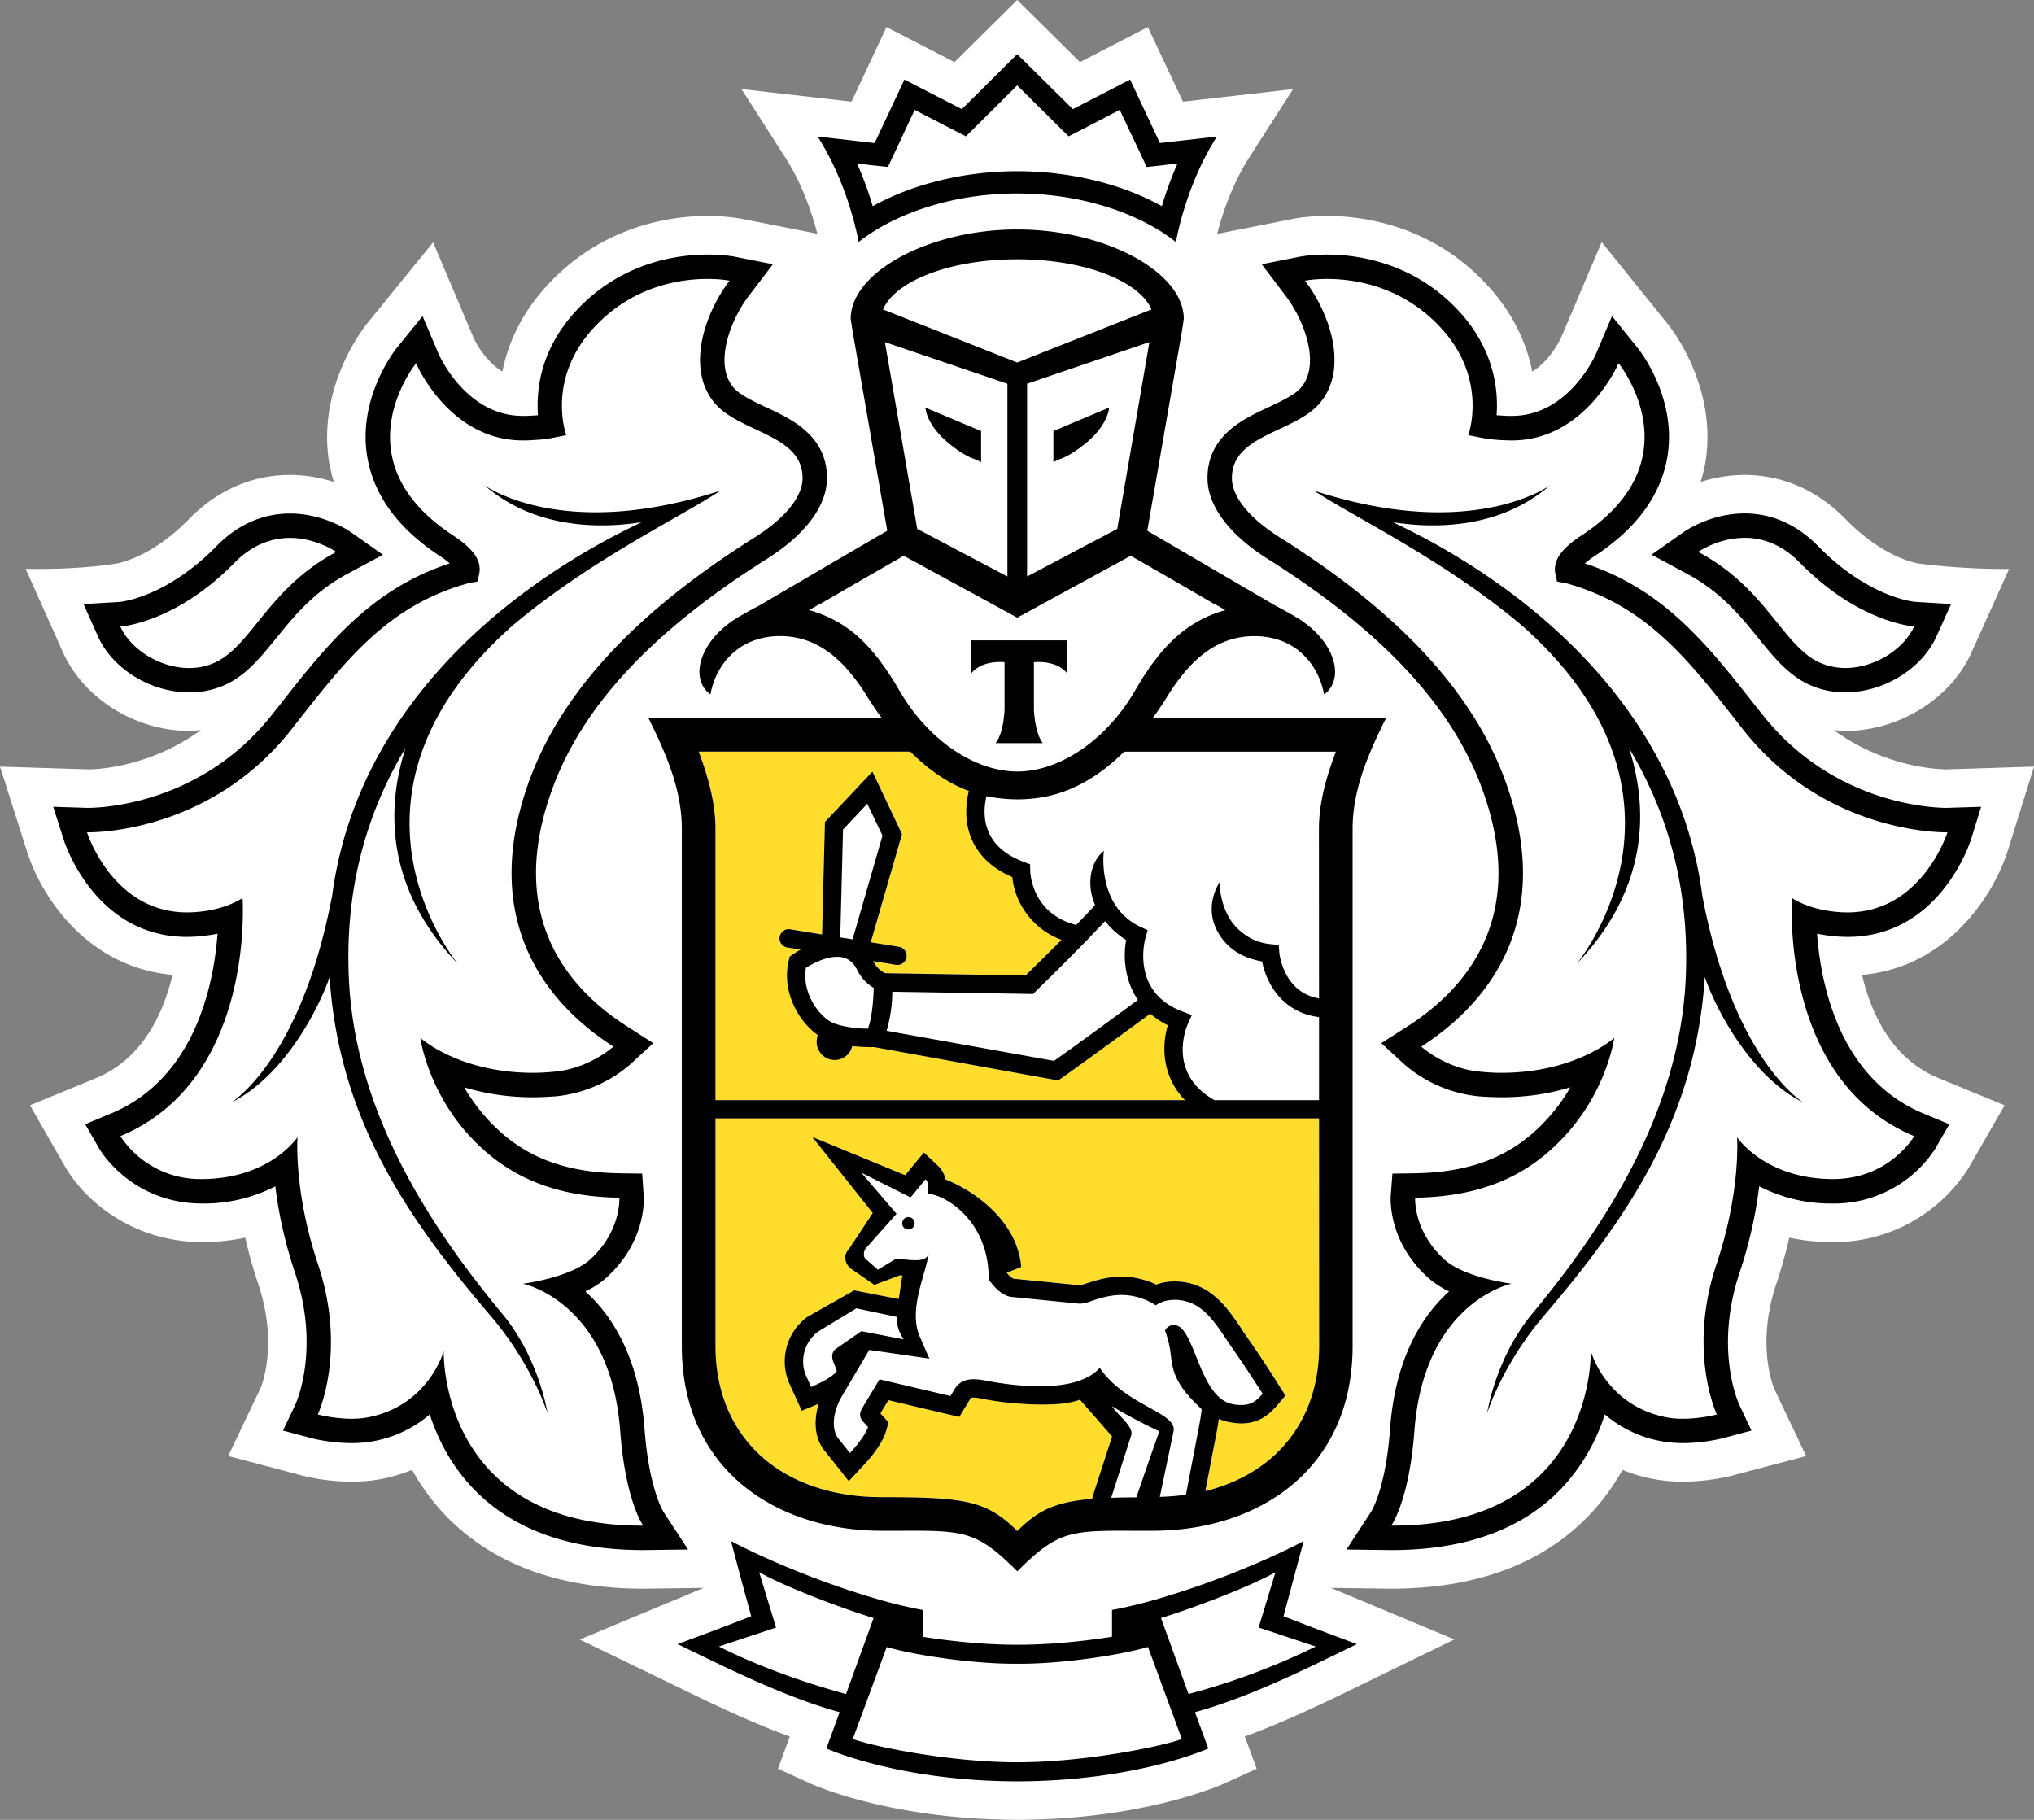 <svg width="38" height="34" viewBox="0 0 38 34" xmlns="http://www.w3.org/2000/svg" data-qa-file="LogoHeraldic"><rect x="0" y="0" width="38" height="34" fill="#808080" stroke="none"/><path fill-rule="evenodd" clip-rule="evenodd" d="M38 14.322l-.493 1.581c-.263.82-1.12 2.171-2.72 2.31.175.74.565 1.57 1.425 1.927l1.238.51-.669 1.165a2.975 2.975 0 01-2.55 1.391 3.92 3.92 0 01-.803-.083c-.066.29-.147.58-.244.868-.378 1.132-.052 1.92-.038 1.953l.597 1.258-1.37.363c-.011.004-.428.116-.935.116a2.899 2.899 0 01-1.126-.22 4.117 4.117 0 01-.64.865c-.873.9-2.112 1.355-3.683 1.355l-1.125-.015 2.307.963-1.725.84c-.612.3-1.397.682-2.19.973l.222.602-.607.277c-.054.025-1.21.542-3.133.656 0 0-.462.023-.718.023-.258 0-.725-.022-.725-.022-1.936-.11-3.1-.632-3.155-.657l-.605-.277.22-.6c-.772-.283-1.528-.651-2.167-.963l-1.757-.85 2.315-.965-1.12.015h-.006c-1.569 0-2.808-.455-3.682-1.354a4.163 4.163 0 01-.64-.866c-.147.06-.3.109-.458.146-.21.05-.434.075-.668.075-.516 0-.928-.114-.945-.12l-1.364-.36.611-1.282v-.001c.015-.035.324-.816-.048-1.927a8.863 8.863 0 01-.244-.87 3.885 3.885 0 01-.798.084c-1.273 0-2.168-.743-2.549-1.378L.56 20.65l1.238-.51c.858-.357 1.249-1.187 1.425-1.927-1.62-.146-2.466-1.495-2.72-2.31L0 14.322l1.661.052c.121 0 1.123-.03 2.093-.735a3.633 3.633 0 00-.067.006c-.05.005-.101.01-.154.01-.998 0-1.968-.603-2.356-1.467l-.698-1.56c1.032.02 1.7-.1 1.7-.1h.001c.039-.008.65-.112 1.354-.833.527-.537 1.178-.822 1.883-.822.308 0 .584.055.82.131a3.233 3.233 0 01-.091-.385c-.204-1.317.547-2.363.7-2.56l1.246-1.532.762 1.799s.19.412.532.615c.104-.526.36-1.118.905-1.682 1.024-1.064 2.273-1.224 2.927-1.224.304 0 .52.034.59.045l.049.008 1.413.279c-.085-.33-.266-.907-.6-1.426l-.818-1.277 2.056.235.654-1.393 1.271.655L19.003 0l1.173 1.16 1.269-.654.655 1.393 2.057-.234-.817 1.275c-.333.52-.516 1.098-.601 1.43l1.481-.293c.052-.008.269-.042.572-.042.654 0 1.903.16 2.93 1.224.544.565.8 1.156.903 1.682.343-.204.535-.624.538-.63l.76-1.788 1.228 1.522s.937 1.112.714 2.572c-.021.132-.056.26-.093.387a2.71 2.71 0 01.822-.131c.705 0 1.356.285 1.882.822.733.751 1.367.833 1.374.834 0 0 .804.111 1.685.1l-.702 1.56c-.387.863-1.356 1.467-2.357 1.467-.052 0-.103-.006-.154-.01a2.872 2.872 0 00-.065-.007c.972.706 1.974.735 2.111.735L38 14.322zM2.178 10.528z" fill="#fff" data-qa-file="LogoHeraldic"></path><path fill-rule="evenodd" clip-rule="evenodd" d="M22.138 20.552h-8.77v-5.07c0-.491-.144-.985-.313-1.441h3.952c.376.374.744.607 1.094.735-.045.18-.105.553.063.924.138.3.387.531.748.685.04.37.274.927.92 1.173-.284.286-.559.556-.67.664l-2.624-.042a.47.47 0 01-.206-.19c-.002-.008-.006-.013-.01-.018a.095.095 0 01-.009-.017l.428.07h.027a.169.169 0 00.17-.141.172.172 0 00-.143-.197l-.527-.083.585-2.022-.554-1.167-.886.94-.055 2.1-.596-.093a.17.17 0 00-.196.142.173.173 0 00.142.197l.25.038c-.089.05-.148.092-.155.097l-.05.036-.015.062c-.145.59.183 1.15.537 1.4l-.012.075a.336.336 0 00.06.253.33.33 0 00.275.142.334.334 0 00.325-.263c.132.016.253.02.336.02h.07l3.44.623.06-.04c.273-.19 1.32-.954 1.662-1.207.094.08.199.154.327.215-.112.373-.118.947.32 1.4zm-8.77.343h11.274l.003 4.248c0 1.409-.826 2.392-2.126 2.712l.217-1.136c.012-.068.026-.146.035-.212a.95.95 0 00.198.061 1.2 1.2 0 00.224.023c.332 0 .526-.175.655-.325l.168-.195-.137-.214c-.012-.02-.316-.5-.547-.827a4.567 4.567 0 01-.134-.198h-.001c-.264-.398-.595-.893-1.258-.893l-.06.001a.964.964 0 00-.279.058 1.509 1.509 0 00-.647-.149c-.274 0-.505.076-.66.129a1.663 1.663 0 00-.04.012c-.027.009-.052.017-.074.02l-1.24-.122c-.016-.003-.067-.033-.128-.106v-.006l.268-.108c-.076-.896-.934-1.446-1.412-1.633a.506.506 0 00-.14-.252l-.266-.253-.234.281-.116.143-1.737-.714 1.13 1.42-.445.678c-.164.174.016.347.016.347l.461.319.478-.179.03.003.017.003a2.19 2.19 0 00-.043.248c-.011.08-.022.154-.03.189l-.83-.163-.87.492c-.447.33-.508.875-.342 1.247l.096.212.137.3.305-.127a.021.021 0 00.01-.005c-.109.35-.064.684.131.902l.185.233.247.312.27-.29c.079-.08.337-.37.417-.617l.058-.19-.131-.145-.023-.026.149-.245 1.082.255.244.056.129-.214.07-.117c.014-.024.017-.028.067-.028.038 0 .077.004.117.013.41.077.786.116 1.12.116.325 0 .518-.013.748-.09l.602.686-.356 1.101-.016.066c-.674.055-1.002.203-1.398.6-.576-.573-.984-.633-2.531-.633-1.853 0-3.108-1.088-3.108-2.826v-4.248z" fill="#FFDD2D" data-qa-file="LogoHeraldic"></path><path fill-rule="evenodd" clip-rule="evenodd" d="M16.293 3.088l.295.031.128-.27.372-.796.69.357.268.137.958-.952.747.741.214.211.268-.137.686-.357.378.797.125.27.295-.032.282-.034a6.69 6.69 0 00-.293.798c-.745-.416-1.714-.653-2.702-.653-.983 0-1.95.237-2.699.653a6.832 6.832 0 00-.293-.798l.281.034zm2.711.527c1.322 0 2.38.44 2.965.907 0 0 .173-1.047.766-1.97l-1.065.12-.557-1.185-1.07.552-1.039-1.027-1.035 1.027-1.072-.552-.557 1.186-1.065-.122c.593.924.766 1.97.766 1.97.589-.467 1.643-.906 2.963-.906zm3.201 28.034l-.515-1.42c.613-.187 1.666-.589 2.139-.856l-.315 1.033 1.067.355a12.87 12.87 0 01-2.376.887zm-3.198 1.275c-1.241 0-2.658-.286-3.075-.435l.634-1.718c.526.153 1.62.317 2.415.312h.05c.794.005 1.887-.159 2.416-.313l.633 1.72c-.418.148-1.834.434-3.073.434zm-5.576-2.163l1.068-.355-.316-1.033c.472.267 1.527.67 2.138.856l-.515 1.42c-.945-.26-1.73-.564-2.375-.888zm11.197-.315l-.649-.25.18-.673.197-.732s-1.15.626-2.773 1.095c-.46.132-.808.192-.808.192v.5s-.868.15-1.744.15h-.05c-.878 0-1.744-.15-1.744-.15v-.5s-.349-.06-.809-.192c-1.621-.47-2.771-1.095-2.771-1.095l.194.732.184.673-.652.25-.723.27.243.118c.801.39 1.832.893 2.783 1.154l-.247.678s1.332.608 3.551.614v.001h.03v-.001c2.222-.006 3.554-.614 3.554-.614l-.25-.678c.963-.264 2.01-.775 2.812-1.168l.213-.104-.72-.27zm9.617-8.418c1.057 0 1.517-.802 1.517-.802-2.532-1.053-2.282-4.45-2.282-4.45s.329.246.97.269l.066.001c1.394 0 1.867-1.496 1.867-1.496h-.028c-.255 0-2.328-.06-3.795-1.927l-.127-.162c-.91-1.16-1.697-2.163-3.19-2.569l-.153-.027-.034-.157c-.043-.239.12-.463.491-.705 2.155-1.413.692-3.217.692-3.217s-.616 1.442-1.992 1.442h-.051l-.052-.002-.027-.001a2.74 2.74 0 01-.433-.045l-.253-.05s.393-1.07-.555-2.051c-.714-.742-1.582-.868-2.083-.868-.253 0-.413.033-.413.033.475.623.82 1.658.27 2.296-.184.212-.47.346-.753.478-.446.21-.882.413-.882.914 0 .347.323.75.903 1.113 1.744 1.1 3.475 2.562 4.195 4.518.9 2.44-.114 4.06-1.56 4.99 0 0 .454.417 1.111.47.134.014.265.02.387.02 1.389 0 2.107-.653 2.107-.653s-.119.902-.841 1.739c-.667.772-1.542 1.228-2.878 1.247 0 0-.042.62.55 1.158.378.34 1.251.449 1.251.449s-1.635.332-1.816 2.753c-.098 1.311-.433 1.767-.433 1.767h.03c3.796 0 3.699-3.262 3.699-3.262s.264.966 1.323 1.218c.128.034.265.047.395.047.34 0 .637-.08.637-.08s-.555-1.172-.005-2.812c.456-1.36.383-2.368.383-2.368s.511.775 1.78.782h.013zm2.576-6.34c-.023.074-.596 1.816-2.305 1.816l-.081-.002a2.939 2.939 0 01-.488-.058c.07.95.418 2.707 1.99 3.36l.481.2-.26.452-.001.003a2.259 2.259 0 01-1.925 1.026 2.93 2.93 0 01-1.366-.322 8.13 8.13 0 01-.362 1.6c-.475 1.415-.04 2.411-.017 2.465v.002l.235.497-.532.142h-.003c-.046.012-.367.092-.75.092a2.242 2.242 0 01-1.456-.536 3.59 3.59 0 01-.825 1.399c-.732.755-1.788 1.136-3.166 1.136l-.835-.011.461-.707c.004-.004.27-.419.353-1.539.098-1.342.605-2.126 1.104-2.576a1.633 1.633 0 01-.391-.256c-.735-.661-.704-1.44-.7-1.525l.032-.42.418-.006c1.124-.019 1.906-.354 2.542-1.092a3.29 3.29 0 00.363-.514c-.35.106-.78.186-1.286.186a6.56 6.56 0 01-.426-.018 2.508 2.508 0 01-1.381-.59l-.438-.403.5-.32c1.111-.716 2.256-2.07 1.378-4.447-.567-1.545-1.88-2.945-4.009-4.286-.72-.456-1.116-.992-1.116-1.504 0-.791.661-1.104 1.145-1.326l.045-.022c.221-.105.444-.212.556-.342.374-.435.059-1.268-.29-1.72l-.442-.585.718-.143.02-.003c.06-.01.235-.035.482-.035.54 0 1.571.13 2.413 1.004.7.725.79 1.498.754 1.998l.162.01.046.002h.079c1.04 0 1.54-1.092 1.57-1.161l.002-.003.297-.7.476.59c.03.036.731.913.563 2.012-.115.73-.572 1.36-1.359 1.878a1.51 1.51 0 00-.188.14c1.477.482 2.305 1.537 3.176 2.646l.008.01.127.158c1.337 1.703 3.224 1.753 3.45 1.753h.002l.641-.02-.19.614zm-4.228-5.64c.319 0 .69.11 1.041.473 1.102 1.12 2.127 1.183 2.127 1.183-.186.413-.726.776-1.285.776-.13 0-.26-.02-.388-.065-.35-.117-.595-.422-.889-.786-.344-.427-.753-.935-1.472-1.318 0 0 .371-.262.866-.262zm-1.083.668c.638.34 1.01.796 1.335 1.2l.013.016c.316.39.617.76 1.087.917.168.058.348.086.53.086.714 0 1.43-.438 1.702-1.044l.274-.606-.662-.04c-.03 0-.882-.079-1.828-1.047-.39-.398-.86-.606-1.368-.606-.597 0-1.045.288-1.123.337l-.007.005-.608.429.655.353zm.3 6.075v-.024c.583 3.047 1.878 3.829 1.878 3.829-1.03-.51-1.68-1.86-1.838-2.346-.17 2.678-1.475 4.536-3 6.325-.792.927-1.067 1.829-1.067 1.829s.152-1.022.836-1.853c1.423-1.713 2.776-3.845 2.876-6.31.069-1.721-.372-3.116-1.062-4.266.386 1.198.331 2.664-.978 4.033 0 0 2.606-3.128-1.037-6.335-1.035-.867-2.14-1.498-2.987-1.982-.346-.198-.65-.372-.888-.527 2.968.97 4.417-.098 4.417-.098-.948.823-2.175.81-2.936.69.207.101.421.207.652.331 2.503 1.361 4.751 3.602 5.135 6.704zM11.99 28.503c-3.797 0-3.7-3.262-3.7-3.262s-.265.966-1.323 1.218a1.562 1.562 0 01-.394.047c-.341 0-.636-.08-.636-.08s.552-1.172.002-2.812c-.455-1.36-.381-2.368-.381-2.368s-.51.775-1.78.782h-.013a1.784 1.784 0 01-1.516-.802c2.53-1.053 2.282-4.45 2.282-4.45s-.33.246-.97.269l-.067.001c-1.396 0-1.868-1.496-1.868-1.496h.028c.258 0 2.329-.06 3.794-1.927l.124-.158c.912-1.161 1.7-2.167 3.193-2.573l.156-.028.034-.156c.043-.239-.12-.463-.491-.705-2.155-1.413-.691-3.216-.691-3.216s.612 1.441 1.992 1.441h.049l.052-.001.037-.002c.142-.008.283-.015.422-.045l.254-.05s-.394-1.07.556-2.051c.714-.742 1.581-.868 2.083-.868.254 0 .412.033.412.033-.475.623-.819 1.658-.27 2.296.184.212.47.346.752.478.447.21.882.413.882.914 0 .347-.323.75-.902 1.113-1.745 1.1-3.475 2.562-4.196 4.518-.898 2.44.116 4.06 1.564 4.99 0 0-.456.417-1.114.47a4.083 4.083 0 01-.388.02c-1.387 0-2.105-.653-2.105-.653s.119.902.837 1.74c.671.771 1.545 1.227 2.881 1.246 0 0 .042.62-.548 1.157-.38.34-1.253.45-1.253.45s1.637.332 1.817 2.752c.098 1.313.43 1.768.43 1.768h-.027zm.403-.26l-.001-.003c-.022-.037-.268-.463-.35-1.537-.1-1.343-.606-2.126-1.106-2.576.145-.069.278-.153.391-.256.735-.661.704-1.44.699-1.525l-.028-.42-.421-.006c-1.121-.019-1.905-.354-2.54-1.092a3.419 3.419 0 01-.364-.514c.35.106.778.186 1.285.186.136 0 .277-.008.426-.018a2.514 2.514 0 001.383-.59l.438-.403-.5-.32c-1.115-.716-2.256-2.07-1.38-4.447.568-1.545 1.88-2.945 4.012-4.286.719-.456 1.113-.992 1.113-1.504 0-.791-.66-1.104-1.144-1.326l-.043-.02c-.222-.107-.446-.214-.558-.344-.375-.435-.06-1.268.289-1.72l.446-.585-.722-.143-.016-.003c-.054-.008-.23-.035-.484-.035-.54 0-1.57.13-2.411 1.004-.701.726-.793 1.498-.757 1.998l-.163.01-.045.002h-.077c-1.055 0-1.554-1.12-1.573-1.164l-.297-.7-.48.59-.004.005c-.06.078-.72.937-.554 2.007.113.73.571 1.36 1.357 1.878.086.055.146.102.188.14-1.478.482-2.305 1.535-3.175 2.643l-.01.013-.126.158c-1.336 1.703-3.227 1.753-3.453 1.753l-.644-.02.196.614c.023.075.593 1.817 2.304 1.817l.082-.002c.182-.005.344-.03.488-.058-.07.95-.42 2.707-1.992 3.36l-.48.2.26.452v.001c.032.053.617 1.028 1.93 1.028a2.933 2.933 0 001.362-.321c.051.43.157.982.363 1.6.472 1.404.046 2.396.017 2.463v.003l-.237.497.534.142c.035.01.363.092.752.092a2.231 2.231 0 001.456-.536c.145.447.393.952.825 1.399.733.755 1.788 1.136 3.166 1.136l.835-.011-.462-.707zM5.417 10.05c-.32 0-.691.11-1.044.472-1.1 1.121-2.124 1.184-2.124 1.184.184.413.725.775 1.284.775.13 0 .26-.019.385-.064.35-.118.597-.423.892-.788.344-.427.755-.934 1.472-1.317 0 0-.373-.262-.865-.262zm-1.353 2.8c-.169.059-.348.086-.531.086-.713 0-1.428-.437-1.701-1.043l-.271-.607.66-.039c.03 0 .88-.079 1.827-1.047.389-.398.86-.606 1.37-.606.595 0 1.041.286 1.12.336l.007.005.609.43-.656.352c-.634.338-1 .79-1.326 1.192l-.008.009-.01.012c-.316.39-.618.764-1.09.92zm2.452 5.391c-.071-1.721.37-3.116 1.06-4.266-.384 1.198-.332 2.664.979 4.033 0 0-2.607-3.128 1.038-6.335 1.035-.867 2.14-1.499 2.987-1.983.345-.198.648-.371.886-.526-2.967.97-4.415-.098-4.415-.098.946.823 2.173.81 2.934.69l-.036.018c-.195.096-.4.196-.615.313-2.504 1.361-4.75 3.602-5.136 6.704v-.024c-.582 3.047-1.876 3.829-1.876 3.829 1.03-.51 1.678-1.86 1.836-2.346.172 2.678 1.476 4.536 3.001 6.325.791.927 1.07 1.829 1.07 1.829s-.154-1.022-.841-1.853c-1.421-1.713-2.773-3.845-2.872-6.31zm9.98-12.46l2.508.992 2.508-.992c-.213-.506-1.196-.936-2.508-.937-1.31.001-2.294.431-2.507.937zm2.692 4.99l1.685-.89.601-3.49-2.286.778v3.602zm3.5.515l-.771-.448-.792-.455-2.115 1.154-.006-.005-.004.005-2.116-1.154-.791.455-.773.448h-.008l-.196.113a2.268 2.268 0 011.08.658c.063.066.124.139.184.212l.002.003c.013.016.025.03.039.05.054.072.109.149.162.227l.02.03.016.023c.063.096.123.195.183.298.548.947 1.424 1.513 2.202 1.514.778 0 1.654-.567 2.203-1.514.06-.105.122-.207.185-.303l.029-.041c.053-.082.11-.161.17-.238l.022-.028.013-.018c.061-.076.125-.15.189-.218l.013-.013.017-.017c.28-.286.612-.504 1.047-.625l-.194-.113h-.01zm1.953 4.197c0-.49.143-.985.316-1.44h-3.954c-.606.6-1.187.824-1.706.876a2.87 2.87 0 01-.286.015h-.013a2.883 2.883 0 01-.568-.06c-.033.136-.077.418.047.687.11.243.333.424.658.545l.11.042.002.119c0 .035.026.802.859 1.014l.032-.033c.123-.128.234-.243.32-.34-.17-.402-.082-.812.166-1.013-.011.042-.12 1.048.684 1.422l.133.062-.04.142c-.012.042-.28 1.016.694 1.378l.172.065-.076.168c-.018.038-.399.92.5 1.422h1.952v-1.552c-.694-.085-.988-.644-1.064-1.04-.322-.055-.572-.195-.744-.422-.365-.483-.123-.929-.064-1.037.007-.013.012-.021.012-.024 0 .005 0 .53.325.856.16.156.351.277.638.305l.143.013.012.145c.003.03.08.744.742.855l-.002-3.17zM22.737 26.72l-.218 1.137c1.3-.32 2.126-1.304 2.126-2.712l-.002-4.25H13.367v4.25c0 1.738 1.256 2.826 3.108 2.826 1.547 0 1.955.06 2.531.632.397-.397.725-.545 1.398-.6l.016-.066.356-1.1c-.02-.025-.6-.686-.6-.686-.231.077-.426.089-.75.089a6.09 6.09 0 01-1.119-.115.522.522 0 00-.118-.014c-.05 0-.053.004-.066.03l-.07.115-.13.215-.244-.056-1.082-.256-.148.245.022.027.131.145-.058.19c-.08.247-.338.537-.417.616l-.27.29-.246-.311-.185-.233c-.195-.219-.24-.552-.13-.903-.003.003-.007.004-.012.005l-.305.127-.137-.3-.096-.21a1.033 1.033 0 01.342-1.248l.871-.492.829.162c.009-.035.02-.11.031-.19.014-.1.03-.207.042-.247a.292.292 0 01-.016-.002c-.01-.002-.02-.004-.031-.004l-.478.179-.46-.318s-.18-.175-.018-.348l.447-.677-1.13-1.421 1.737.715.115-.143.234-.282.267.253a.506.506 0 01.139.252c.478.187 1.337.738 1.412 1.634l-.268.107v.006c.062.073.112.103.128.107l1.24.122a.727.727 0 00.07-.02 1.75 1.75 0 01.045-.013c.154-.052.384-.128.66-.128.223 0 .438.05.647.148a.976.976 0 01.28-.057l.058-.002c.664 0 .994.496 1.259.892v.001c.045.07.088.134.134.198.232.328.535.806.547.828l.136.214-.166.195c-.13.15-.323.325-.656.325-.068 0-.143-.009-.225-.024a.968.968 0 01-.197-.06 6.02 6.02 0 01-.025.157l-.01.054zm-7.104-1.118l-.06-.147c-.041-.096-.035-.2.045-.256l.475-.329.792.153s-.144-.18-.13-.42l-.756-.16-.713.434a.694.694 0 00-.227.826l.095.209s.44-.182.479-.31zm6.523 2.324l.243-1.27c.028-.14.053-.325.053-.325a3.32 3.32 0 00-.052-.052c-.11-.107-.29-.283-.397-.49-.091-.175-.108-.305-.127-.453a1.964 1.964 0 00-.111-.48s.049-.1.161-.1c.018 0 .037.002.056.007.148.042.249.293.363.577.154.384.333.828.684.893.06.013.116.016.164.016.177 0 .282-.075.396-.21 0 0-.308-.484-.537-.81-.049-.068-.096-.138-.142-.208-.248-.371-.491-.737-.97-.737-.014 0-.03 0-.044.002-.187.01-.303.101-.303.101a1.175 1.175 0 00-.64-.194c-.218 0-.408.062-.553.11a.83.83 0 01-.219.054h-.005l-1.27-.126c-.199-.019-.356-.22-.413-.298-.014-.02-.021-.034-.021-.034 0-.035 0-.07-.003-.102-.042-1.04-.847-1.486-1.134-1.493 0 0 .034-.197-.043-.273l-.28.34-.92-.462.657.768-.556.625c-.07.071-.061.167-.032.208l.24.212.304-.185c.015-.011.044-.014.077-.014.039 0 .087.004.138.01.06.005.125.011.186.011.124 0 .23-.026.244-.143-.011.117-.052.26-.097.416-.103.362-.228.8-.064 1.167l.174.399-1.123-.163-.526.89c-.162.296-.188.616-.032.79l.197.247s.276-.293.338-.486l-.09-.098c-.075-.083-.071-.157-.025-.246l.33-.547 1.326.312.07-.12c.09-.15.22-.194.361-.194.06 0 .119.007.181.017.246.05.651.114 1.056.114.445 0 .886-.08 1.12-.344.247.366.623.574.92.739.283.157.495.274.458.451l-.256 1.221c.169-.006.332-.018.488-.04zm-1.396.057c.142-.006.3-.008.47-.008 0 0 .409-1.196.432-1.233a9.895 9.895 0 01-.887-.47c.04.06.097.121.155.183.12.128.242.258.202.367l-.372 1.16zm-5.01-12.488l-.052 2.019.23.035.559-1.937-.284-.596-.452.48zm.573 2.961a.798.798 0 01-.3-.317c-.085-.18-.206-.263-.383-.263-.23 0-.477.139-.583.204-.085.498.282.95.528 1.04.222.081.492.098.631.098l.005-.015a1.556 1.556 0 00.047-.175c.038-.2.052-.426.055-.572zm3.368 1.364c.325-.227 1.22-.882 1.568-1.139-.253-.37-.276-.809-.22-1.118a1.582 1.582 0 01-.393-.354A39.682 39.682 0 0119.4 18.47l-.05.05-.05.05-2.629-.042a2.725 2.725 0 01-.107.73l3.128.562zM18.1 14.777c-.35-.128-.718-.36-1.094-.735h-3.952c.17.456.313.95.313 1.441v5.07h8.77c-.438-.453-.431-1.027-.32-1.399a1.468 1.468 0 01-.327-.216c-.342.253-1.388 1.016-1.662 1.208l-.059.04-3.441-.624h-.07c-.083 0-.204-.004-.336-.019a.336.336 0 01-.38.257.33.33 0 01-.22-.137.331.331 0 01-.06-.253l.013-.075c-.354-.25-.682-.81-.537-1.4l.014-.062.05-.036c.007-.005.066-.046.156-.097l-.25-.038a.174.174 0 01-.143-.197c.017-.093.105-.16.197-.143l.596.096.054-2.102.887-.94.553 1.167-.584 2.021.527.084a.172.172 0 01.141.197.169.169 0 01-.168.142l-.027-.001-.428-.07a.086.086 0 00.009.016l.01.018a.47.47 0 00.206.192l2.623.041c.111-.108.387-.378.67-.664a1.417 1.417 0 01-.92-1.173c-.36-.154-.61-.385-.748-.684-.168-.371-.108-.744-.063-.925zm.72-7.608l-2.288-.778.604 3.49 1.685.89V7.17zm.189-2.882c1.63 0 3.107.791 3.107 1.67l-.032.216-.65 3.743.65.38 1.695.99h-.007s.382.196.555.316c.648.448.783 1.102.41 1.373-.094-.534-.514-1.09-1.301-1.09-.568 0-1 .29-1.352.732-.088.111-.172.23-.253.357a6.825 6.825 0 01-.293.439h4.358c-.321.645-.626 1.328-.626 2.07v9.662c0 2.338-1.792 3.454-3.735 3.454h-.32c-1.216-.005-1.447-.006-2.209.758-.765-.764-.996-.763-2.212-.758h-.319c-1.942 0-3.737-1.116-3.737-3.454v-9.662c0-.742-.304-1.425-.625-2.07h4.358a6.908 6.908 0 01-.294-.438 3.48 3.48 0 00-.255-.358c-.348-.44-.781-.733-1.348-.733-.788 0-1.209.557-1.301 1.09-.374-.27-.237-.924.407-1.372.176-.12.557-.316.557-.316h-.006l1.691-.99.654-.38-.65-3.743-.033-.216c0-.879 1.477-1.67 3.107-1.67h.009zm-1.242 4.028c.255.203.413.254.446.264l.005.002h.001l.11.052v-.58l-1.04-.438s.009.336.478.7zm.38 3.648v.615c.212-.258.62-.206.62-.206v.887s-.013.437-.168.625h.885c-.153-.188-.168-.625-.168-.625v-.887s.41-.052.62.206v-.615h-1.79zm2.574-4.348s-.01.336-.48.7c-.256.204-.413.254-.445.264l-.006.002-.11.052v-.58l1.04-.438zm-3.865 15.231a.114.114 0 01.122-.107c.066.002.112.06.11.122a.117.117 0 01-.123.108.113.113 0 01-.11-.123z" fill="#000" data-qa-file="LogoHeraldic"></path></svg>